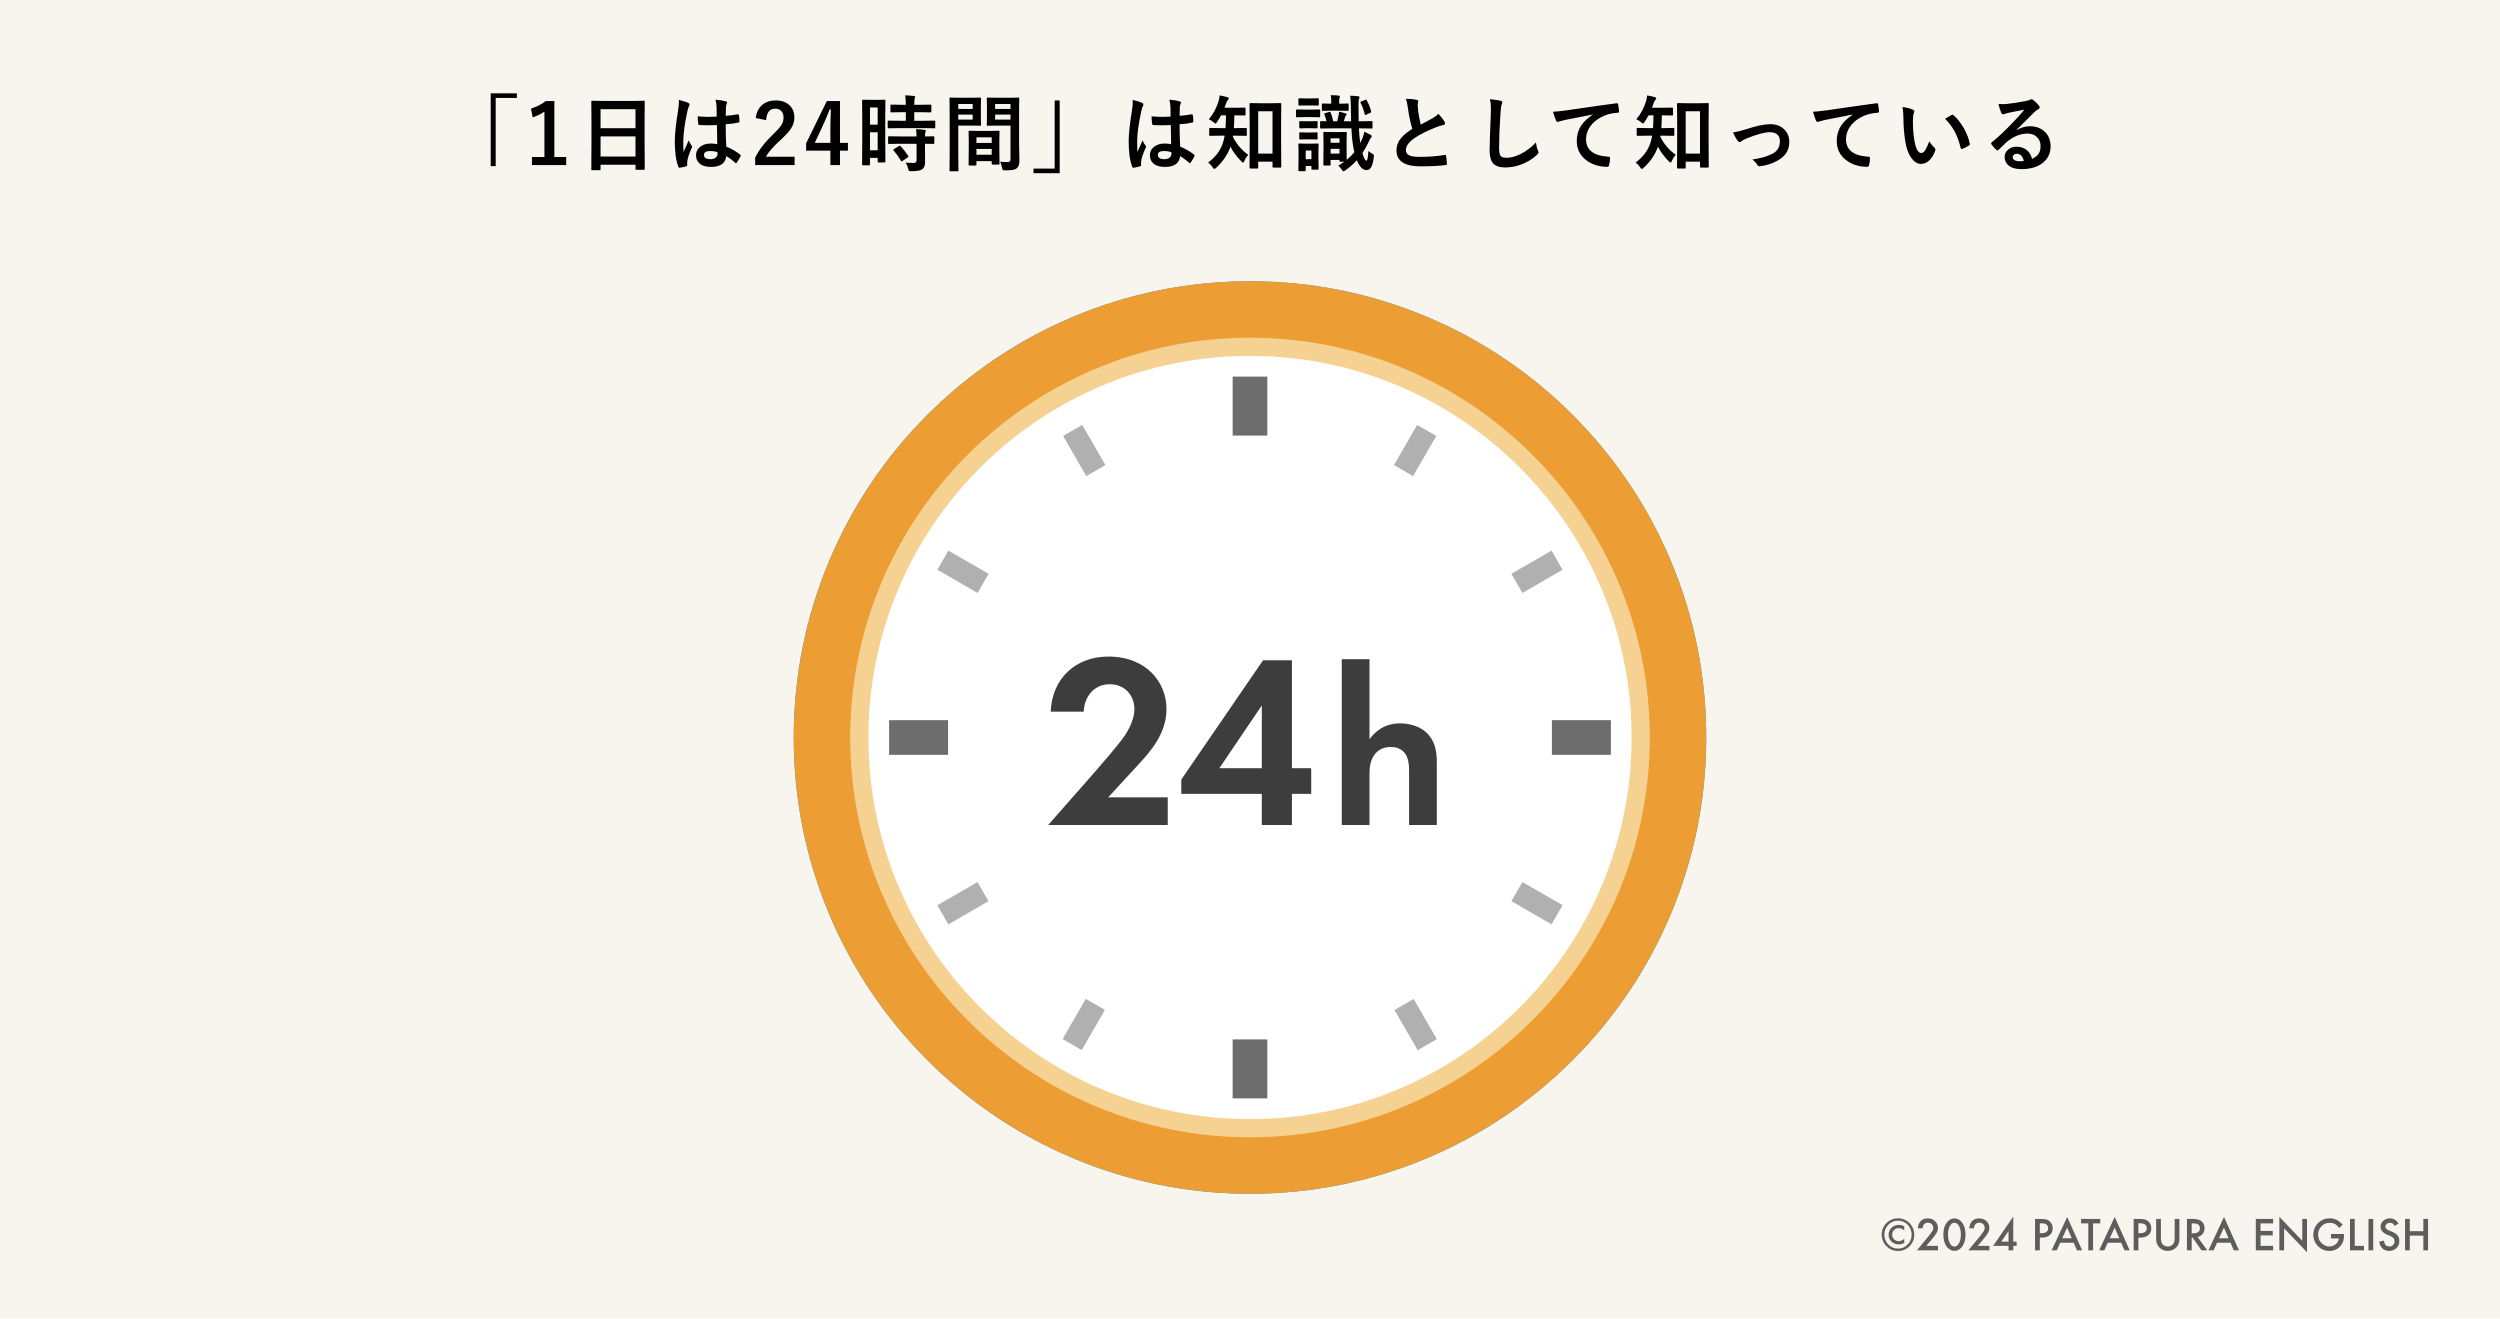 <svg width="800" height="422" viewBox="0 0 800 422" fill="none" xmlns="http://www.w3.org/2000/svg">
<rect width="800" height="422" fill="#F8F5EE"/>
<path d="M157.023 29.874H165.396V31.345H158.625V53.155H157.023V29.874ZM177.393 32.348V50.238H181.182V52.829H170.219V50.238H174.216V35.733C173.122 36.48 171.868 37.083 170.453 37.543L169.919 34.743C171.543 34.275 173.122 33.476 174.659 32.348H177.393ZM191.891 54.457H189.508C189.378 54.457 189.295 54.44 189.26 54.405C189.234 54.379 189.221 54.301 189.221 54.171L189.273 44.678V39.522L189.221 32.556C189.221 32.408 189.239 32.317 189.273 32.283C189.308 32.257 189.391 32.243 189.521 32.243L193.193 32.296H202.346L206.031 32.243C206.17 32.243 206.253 32.265 206.279 32.309C206.305 32.343 206.318 32.426 206.318 32.556L206.266 38.728V44.652L206.318 54.027C206.318 54.175 206.3 54.262 206.266 54.288C206.231 54.314 206.153 54.327 206.031 54.327H203.661C203.514 54.327 203.427 54.309 203.401 54.275C203.375 54.24 203.362 54.158 203.362 54.027V52.725H192.177V54.171C192.177 54.309 192.16 54.392 192.125 54.418C192.09 54.444 192.012 54.457 191.891 54.457ZM192.177 50.082H203.362V43.637H192.177V50.082ZM192.177 34.939V41.02H203.362V34.939H192.177ZM229.526 46.137C229.491 44.67 229.457 42.634 229.422 40.03C228.172 40.073 227.195 40.095 226.492 40.095C225.537 40.095 224.682 40.069 223.927 40.017C223.632 40.017 223.476 39.9 223.458 39.665C223.328 38.919 223.263 38.107 223.263 37.23C224.444 37.343 225.628 37.4 226.818 37.4C227.651 37.4 228.493 37.369 229.344 37.309L229.318 34.509C229.292 33.589 229.174 32.721 228.966 31.905C230.416 32.026 231.492 32.191 232.195 32.4C232.517 32.495 232.677 32.647 232.677 32.855C232.677 32.916 232.625 33.068 232.521 33.311C232.408 33.572 232.334 33.884 232.299 34.249C232.265 34.848 232.247 35.789 232.247 37.074C233.437 36.97 234.7 36.809 236.036 36.592C236.106 36.575 236.162 36.566 236.206 36.566C236.336 36.566 236.423 36.679 236.466 36.905C236.57 37.391 236.622 38.025 236.622 38.806C236.622 39.04 236.523 39.175 236.323 39.21C235.385 39.444 234.018 39.631 232.221 39.77C232.221 42.391 232.286 44.774 232.417 46.918C234.031 47.569 235.507 48.42 236.844 49.47C236.983 49.566 237.052 49.657 237.052 49.743C237.052 49.796 237.026 49.882 236.974 50.004C236.566 50.811 236.158 51.497 235.75 52.061C235.663 52.165 235.581 52.217 235.503 52.217C235.433 52.217 235.355 52.174 235.268 52.087C234.435 51.306 233.476 50.594 232.391 49.952C232.165 52.261 230.537 53.415 227.508 53.415C225.885 53.415 224.652 53.038 223.81 52.283C223.089 51.632 222.729 50.768 222.729 49.691C222.729 48.52 223.228 47.573 224.227 46.853C225.086 46.236 226.145 45.928 227.404 45.928C228.133 45.928 228.84 45.998 229.526 46.137ZM229.591 48.676C228.853 48.441 228.081 48.324 227.273 48.324C225.937 48.324 225.268 48.75 225.268 49.6C225.268 50.494 225.989 50.941 227.43 50.941C228.124 50.941 228.68 50.75 229.096 50.368C229.444 50.047 229.617 49.661 229.617 49.21C229.617 48.993 229.609 48.815 229.591 48.676ZM217.208 31.957C218.701 32.33 219.713 32.647 220.242 32.908C220.511 33.055 220.646 33.233 220.646 33.441C220.646 33.589 220.585 33.784 220.464 34.027C220.316 34.279 220.155 34.77 219.982 35.499C219.096 39.57 218.654 42.808 218.654 45.212C218.654 46.74 218.68 47.877 218.732 48.624C218.862 48.329 219.153 47.682 219.604 46.684C219.925 45.98 220.186 45.39 220.385 44.913C220.698 45.633 221.01 46.193 221.323 46.592C221.427 46.723 221.479 46.849 221.479 46.97C221.479 47.092 221.427 47.235 221.323 47.4C220.542 49.145 220.086 50.494 219.956 51.449C219.912 51.753 219.891 52.026 219.891 52.27C219.891 52.426 219.904 52.625 219.93 52.868C219.93 52.895 219.93 52.912 219.93 52.921C219.93 53.042 219.821 53.138 219.604 53.207C219.127 53.381 218.463 53.533 217.612 53.663C217.525 53.689 217.456 53.702 217.404 53.702C217.273 53.702 217.165 53.585 217.078 53.35C216.314 51.406 215.932 48.693 215.932 45.212C215.932 42.955 216.297 39.583 217.026 35.095C217.174 34.062 217.247 33.264 217.247 32.699C217.247 32.43 217.234 32.183 217.208 31.957ZM241.836 37.764C242.079 35.846 242.839 34.392 244.115 33.402C245.191 32.56 246.523 32.139 248.112 32.139C250.1 32.139 251.636 32.678 252.721 33.754C253.702 34.717 254.193 36.007 254.193 37.621C254.193 38.836 253.854 39.978 253.177 41.046C252.569 42 251.536 43.155 250.078 44.509C247.509 46.809 245.855 48.693 245.117 50.16H254.271V52.829H241.654V50.46C242.808 48.046 244.748 45.529 247.474 42.908C248.863 41.571 249.77 40.52 250.195 39.757C250.551 39.123 250.729 38.402 250.729 37.595C250.729 36.649 250.456 35.924 249.909 35.421C249.44 34.986 248.824 34.77 248.06 34.77C246.298 34.77 245.334 35.998 245.169 38.454L241.836 37.764ZM268.794 32.348V45.707H271.333V48.22H268.794V52.829H265.721V48.22H257.961V45.863L264.576 32.348H268.794ZM265.721 45.707V41.228C265.721 39.804 265.773 37.725 265.878 34.991H265.513C264.905 36.588 264.15 38.363 263.247 40.316L260.734 45.707H265.721ZM283.331 51.684C283.331 51.822 283.313 51.909 283.279 51.944C283.253 51.97 283.174 51.983 283.044 51.983H281.117C280.944 51.983 280.857 51.883 280.857 51.684V50.512H278.396V52.621C278.396 52.812 278.309 52.908 278.135 52.908H276.156C276.017 52.908 275.935 52.89 275.909 52.855C275.883 52.821 275.87 52.743 275.87 52.621L275.922 44.405V38.598L275.87 32.191C275.87 32.053 275.887 31.97 275.922 31.944C275.957 31.918 276.039 31.905 276.169 31.905L278.448 31.957H280.753L283.044 31.905C283.183 31.905 283.266 31.922 283.292 31.957C283.318 31.992 283.331 32.07 283.331 32.191L283.279 37.582V43.689L283.331 51.684ZM278.396 48.09H280.857V42.322H278.396V48.09ZM280.857 34.379H278.396V39.9H280.857V34.379ZM287.953 40.993L284.372 41.046C284.216 41.046 284.125 41.024 284.099 40.98C284.073 40.946 284.06 40.863 284.06 40.733V38.884C284.06 38.745 284.077 38.663 284.112 38.637C284.147 38.611 284.234 38.598 284.372 38.598L287.953 38.65H289.867V35.902H288.617L285.258 35.954C285.102 35.954 285.006 35.937 284.971 35.902C284.945 35.868 284.932 35.785 284.932 35.655V33.793C284.932 33.645 284.954 33.554 284.997 33.52C285.032 33.493 285.119 33.48 285.258 33.48L288.617 33.533H289.867C289.841 32.213 289.78 31.206 289.685 30.512C290.579 30.538 291.495 30.603 292.432 30.707C292.719 30.733 292.862 30.82 292.862 30.967C292.862 31.054 292.806 31.241 292.693 31.527C292.606 31.727 292.563 32.395 292.563 33.533H294.346L297.732 33.48C297.879 33.48 297.966 33.498 297.992 33.533C298.018 33.567 298.031 33.654 298.031 33.793V35.655C298.031 35.803 298.014 35.889 297.979 35.915C297.944 35.941 297.862 35.954 297.732 35.954L294.346 35.902H292.563V38.65H295.388L298.969 38.598C299.116 38.598 299.207 38.615 299.242 38.65C299.268 38.684 299.281 38.763 299.281 38.884V40.733C299.281 40.881 299.264 40.972 299.229 41.007C299.194 41.033 299.108 41.046 298.969 41.046L295.388 40.993H287.953ZM288.057 46.007L284.503 46.059C284.346 46.059 284.255 46.041 284.229 46.007C284.203 45.972 284.19 45.894 284.19 45.772V43.897C284.19 43.758 284.207 43.676 284.242 43.65C284.277 43.624 284.364 43.611 284.503 43.611L288.057 43.663H293.305C293.287 42.916 293.227 42.135 293.122 41.319C294.234 41.38 295.128 41.458 295.805 41.553C296.109 41.614 296.26 41.714 296.26 41.853C296.26 41.974 296.217 42.126 296.13 42.309C296.043 42.482 296 42.934 296 43.663L298.669 43.611C298.817 43.611 298.908 43.628 298.943 43.663C298.969 43.697 298.982 43.776 298.982 43.897V45.772C298.982 45.902 298.964 45.985 298.93 46.02C298.904 46.046 298.817 46.059 298.669 46.059C298.643 46.059 298.526 46.054 298.318 46.046C297.623 46.028 296.851 46.015 296 46.007V48.65L296.026 51.931C296.026 52.999 295.714 53.754 295.089 54.197C294.516 54.587 293.361 54.783 291.625 54.783C291.2 54.783 290.944 54.743 290.857 54.665C290.779 54.587 290.696 54.357 290.609 53.975C290.436 53.237 290.171 52.591 289.815 52.035C290.64 52.105 291.508 52.139 292.419 52.139C293.01 52.139 293.305 51.861 293.305 51.306V46.007H288.057ZM288.161 46.775C289.03 47.669 289.845 48.693 290.609 49.848C290.679 49.943 290.714 50.017 290.714 50.069C290.714 50.147 290.635 50.243 290.479 50.355L288.852 51.475C288.695 51.579 288.591 51.632 288.539 51.632C288.47 51.632 288.396 51.571 288.318 51.449C287.649 50.312 286.868 49.218 285.974 48.168C285.887 48.072 285.844 47.999 285.844 47.947C285.844 47.877 285.931 47.79 286.104 47.686L287.602 46.749C287.732 46.671 287.832 46.632 287.901 46.632C287.971 46.632 288.057 46.679 288.161 46.775ZM320.029 51.736C320.714 51.822 321.461 51.866 322.268 51.866C322.728 51.866 323.032 51.783 323.18 51.618C323.301 51.471 323.362 51.206 323.362 50.824V40.186H318.987L316.07 40.238C315.923 40.238 315.836 40.217 315.81 40.173C315.784 40.139 315.771 40.052 315.771 39.913L315.823 37.582V33.897L315.771 31.553C315.771 31.397 315.788 31.302 315.823 31.267C315.858 31.241 315.94 31.228 316.07 31.228L318.987 31.28H322.906L325.875 31.228C326.014 31.228 326.096 31.25 326.122 31.293C326.148 31.328 326.161 31.415 326.161 31.553L326.109 35.069V46.02L326.214 51.332C326.214 52.504 325.957 53.324 325.445 53.793C325.133 54.071 324.699 54.262 324.143 54.366C323.596 54.461 322.759 54.509 321.63 54.509C321.205 54.509 320.957 54.47 320.888 54.392C320.819 54.322 320.745 54.084 320.667 53.676C320.502 52.903 320.289 52.257 320.029 51.736ZM318.44 38.272H323.362V36.671H318.44V38.272ZM323.362 33.285H318.44V34.861H323.362V33.285ZM310.966 31.28L313.661 31.228C313.783 31.228 313.857 31.25 313.883 31.293C313.909 31.328 313.922 31.415 313.922 31.553L313.87 34.079V37.387L313.922 39.913C313.922 40.069 313.905 40.164 313.87 40.199C313.844 40.225 313.774 40.238 313.661 40.238L310.966 40.186H306.643V48.819L306.695 54.509C306.695 54.648 306.678 54.73 306.643 54.757C306.609 54.783 306.53 54.796 306.409 54.796H304.13C304 54.796 303.918 54.778 303.883 54.743C303.857 54.717 303.844 54.639 303.844 54.509L303.896 48.819V37.283L303.844 31.553C303.844 31.397 303.861 31.302 303.896 31.267C303.931 31.241 304.013 31.228 304.143 31.228L307.281 31.28H310.966ZM311.253 38.272V36.671H306.643V38.272H311.253ZM311.253 33.285H306.643V34.861H311.253V33.285ZM312.138 52.96H310.25C310.102 52.96 310.016 52.942 309.99 52.908C309.964 52.873 309.951 52.786 309.951 52.647L310.003 47.816V45.473L309.951 42.139C309.951 41.992 309.968 41.905 310.003 41.879C310.037 41.853 310.12 41.84 310.25 41.84L313.102 41.892H316.695L319.56 41.84C319.699 41.84 319.781 41.857 319.807 41.892C319.833 41.927 319.846 42.009 319.846 42.139L319.794 45.017V47.66L319.846 52.374C319.846 52.513 319.829 52.599 319.794 52.634C319.768 52.66 319.69 52.673 319.56 52.673H317.633C317.494 52.673 317.411 52.656 317.385 52.621C317.359 52.586 317.346 52.504 317.346 52.374V51.553H312.464V52.647C312.464 52.795 312.446 52.882 312.411 52.908C312.377 52.942 312.286 52.96 312.138 52.96ZM312.464 49.522H317.346V47.66H312.464V49.522ZM312.464 43.949V45.746H317.346V43.949H312.464ZM339.096 55.421H330.724V53.949H337.495V32.139H339.096V55.421ZM374.766 46.137C374.731 44.67 374.696 42.634 374.661 40.03C373.411 40.073 372.435 40.095 371.732 40.095C370.777 40.095 369.922 40.069 369.167 40.017C368.872 40.017 368.715 39.9 368.698 39.665C368.568 38.919 368.503 38.107 368.503 37.23C369.683 37.343 370.868 37.4 372.057 37.4C372.891 37.4 373.733 37.369 374.583 37.309L374.557 34.509C374.531 33.589 374.414 32.721 374.206 31.905C375.655 32.026 376.732 32.191 377.435 32.4C377.756 32.495 377.917 32.647 377.917 32.855C377.917 32.916 377.865 33.068 377.76 33.311C377.648 33.572 377.574 33.884 377.539 34.249C377.504 34.848 377.487 35.789 377.487 37.074C378.676 36.97 379.939 36.809 381.276 36.592C381.345 36.575 381.402 36.566 381.445 36.566C381.576 36.566 381.662 36.679 381.706 36.905C381.81 37.391 381.862 38.025 381.862 38.806C381.862 39.04 381.762 39.175 381.563 39.21C380.625 39.444 379.258 39.631 377.461 39.77C377.461 42.391 377.526 44.774 377.656 46.918C379.271 47.569 380.747 48.42 382.083 49.47C382.222 49.566 382.292 49.657 382.292 49.743C382.292 49.796 382.266 49.882 382.214 50.004C381.806 50.811 381.398 51.497 380.99 52.061C380.903 52.165 380.82 52.217 380.742 52.217C380.673 52.217 380.595 52.174 380.508 52.087C379.674 51.306 378.715 50.594 377.63 49.952C377.405 52.261 375.777 53.415 372.747 53.415C371.124 53.415 369.892 53.038 369.049 52.283C368.329 51.632 367.969 50.768 367.969 49.691C367.969 48.52 368.468 47.573 369.466 46.853C370.326 46.236 371.385 45.928 372.643 45.928C373.372 45.928 374.08 45.998 374.766 46.137ZM374.831 48.676C374.093 48.441 373.32 48.324 372.513 48.324C371.176 48.324 370.508 48.75 370.508 49.6C370.508 50.494 371.228 50.941 372.669 50.941C373.364 50.941 373.919 50.75 374.336 50.368C374.683 50.047 374.857 49.661 374.857 49.21C374.857 48.993 374.848 48.815 374.831 48.676ZM362.448 31.957C363.941 32.33 364.952 32.647 365.482 32.908C365.751 33.055 365.885 33.233 365.885 33.441C365.885 33.589 365.825 33.784 365.703 34.027C365.556 34.279 365.395 34.77 365.221 35.499C364.336 39.57 363.893 42.808 363.893 45.212C363.893 46.74 363.919 47.877 363.971 48.624C364.102 48.329 364.392 47.682 364.844 46.684C365.165 45.98 365.425 45.39 365.625 44.913C365.938 45.633 366.25 46.193 366.563 46.592C366.667 46.723 366.719 46.849 366.719 46.97C366.719 47.092 366.667 47.235 366.563 47.4C365.781 49.145 365.326 50.494 365.195 51.449C365.152 51.753 365.13 52.026 365.13 52.27C365.13 52.426 365.143 52.625 365.169 52.868C365.169 52.895 365.169 52.912 365.169 52.921C365.169 53.042 365.061 53.138 364.844 53.207C364.366 53.381 363.702 53.533 362.852 53.663C362.765 53.689 362.695 53.702 362.643 53.702C362.513 53.702 362.405 53.585 362.318 53.35C361.554 51.406 361.172 48.693 361.172 45.212C361.172 42.955 361.536 39.583 362.266 35.095C362.413 34.062 362.487 33.264 362.487 32.699C362.487 32.43 362.474 32.183 362.448 31.957ZM402.323 53.923H400.135C399.997 53.923 399.914 53.906 399.888 53.871C399.862 53.836 399.849 53.754 399.849 53.624L399.901 45.603V39.392L399.849 33.246C399.849 33.072 399.949 32.986 400.148 32.986L403.052 33.038H406.776L409.68 32.986C409.836 32.986 409.931 33.003 409.966 33.038C409.992 33.064 410.005 33.133 410.005 33.246L409.953 38.585V45.46L410.005 53.337C410.005 53.467 409.988 53.546 409.953 53.572C409.918 53.606 409.832 53.624 409.693 53.624H407.492C407.353 53.624 407.271 53.606 407.245 53.572C407.219 53.537 407.206 53.459 407.206 53.337V51.736H402.622V53.624C402.622 53.771 402.605 53.858 402.57 53.884C402.536 53.91 402.453 53.923 402.323 53.923ZM402.622 35.603V49.145H407.206V35.603H402.622ZM395.474 43.415H394.563C394.563 43.502 394.545 43.619 394.51 43.767C395.691 46.128 397.336 48.055 399.445 49.548C398.933 50.095 398.517 50.746 398.195 51.501C398.039 51.857 397.905 52.035 397.792 52.035C397.688 52.035 397.501 51.901 397.232 51.632C395.73 50.121 394.567 48.554 393.742 46.931C392.883 49.431 391.346 51.697 389.133 53.728C388.89 53.945 388.712 54.053 388.599 54.053C388.451 54.053 388.265 53.884 388.039 53.546C387.631 52.903 387.149 52.4 386.594 52.035C388.13 50.872 389.319 49.613 390.161 48.259C390.847 47.148 391.355 45.872 391.685 44.431C391.737 44.214 391.802 43.875 391.88 43.415H390.461L387.258 43.467C387.102 43.467 387.01 43.446 386.984 43.402C386.958 43.368 386.945 43.285 386.945 43.155V41.202C386.945 41.08 386.963 41.007 386.997 40.98C387.032 40.954 387.119 40.941 387.258 40.941L390.461 40.993H392.167C392.236 40.143 392.288 38.78 392.323 36.905H390.747C390.296 37.721 389.871 38.424 389.471 39.014C389.263 39.353 389.094 39.522 388.964 39.522C388.851 39.522 388.647 39.388 388.352 39.118C388.013 38.797 387.505 38.48 386.828 38.168C388.243 36.519 389.293 34.544 389.979 32.243C390.118 31.809 390.218 31.241 390.279 30.538C391.103 30.659 391.928 30.846 392.753 31.098C393.056 31.176 393.208 31.302 393.208 31.475C393.208 31.588 393.13 31.736 392.974 31.918C392.705 32.23 392.514 32.56 392.401 32.908C392.227 33.454 392.041 33.98 391.841 34.483H394.992L398.247 34.431C398.404 34.431 398.495 34.448 398.521 34.483C398.556 34.518 398.573 34.596 398.573 34.717V36.671C398.573 36.809 398.551 36.892 398.508 36.918C398.473 36.944 398.386 36.957 398.247 36.957L394.992 36.905C394.957 38.736 394.905 40.099 394.836 40.993H395.474L398.703 40.941C398.894 40.941 398.99 41.028 398.99 41.202V43.155C398.99 43.303 398.972 43.394 398.938 43.428C398.903 43.454 398.825 43.467 398.703 43.467L395.474 43.415ZM426.378 41.072L422.745 41.124C422.597 41.124 422.506 41.106 422.471 41.072C422.445 41.037 422.432 40.959 422.432 40.837V39.066C422.432 38.919 422.45 38.828 422.484 38.793C422.519 38.767 422.606 38.754 422.745 38.754C422.753 38.754 422.931 38.758 423.279 38.767C423.652 38.784 424.056 38.797 424.49 38.806C424.264 37.912 424.03 37.174 423.786 36.592C423.752 36.514 423.734 36.454 423.734 36.41C423.734 36.332 423.852 36.258 424.086 36.189L425.362 35.824C425.457 35.798 425.527 35.785 425.57 35.785C425.648 35.785 425.731 35.868 425.818 36.033C426.139 36.762 426.404 37.686 426.612 38.806H427.901C428.083 38.172 428.235 37.534 428.357 36.892C428.426 36.467 428.47 36.08 428.487 35.733C429.355 35.924 430.054 36.111 430.583 36.293C430.8 36.389 430.909 36.488 430.909 36.592C430.909 36.731 430.857 36.84 430.753 36.918C430.622 37.014 430.531 37.144 430.479 37.309L430.01 38.806H432.354L432.276 34.327C432.25 32.695 432.185 31.458 432.081 30.616C433.07 30.642 433.908 30.707 434.594 30.811C434.898 30.837 435.049 30.924 435.049 31.072C435.049 31.158 435.028 31.263 434.984 31.384C434.924 31.532 434.889 31.614 434.88 31.631C434.767 31.901 434.711 32.504 434.711 33.441C434.711 33.711 434.715 33.98 434.724 34.249C434.724 36.358 434.741 37.877 434.776 38.806H435.258L438.917 38.754C439.056 38.754 439.138 38.776 439.164 38.819C439.19 38.854 439.203 38.936 439.203 39.066V40.837C439.203 40.976 439.186 41.059 439.151 41.085C439.116 41.111 439.038 41.124 438.917 41.124L435.258 41.072H434.854C434.941 42.938 435.084 44.5 435.284 45.759C435.544 45.273 435.774 44.778 435.974 44.275C436.269 43.537 436.473 42.825 436.586 42.139C437.827 42.73 438.504 43.068 438.617 43.155C438.852 43.337 438.969 43.489 438.969 43.611C438.969 43.75 438.86 43.928 438.643 44.145C438.496 44.318 438.266 44.752 437.953 45.447C437.311 46.818 436.651 47.999 435.974 48.988C436.451 50.611 436.872 51.423 437.237 51.423C437.567 51.423 437.78 50.382 437.875 48.298C438.24 48.637 438.691 48.954 439.229 49.249C439.516 49.414 439.659 49.592 439.659 49.783C439.659 49.835 439.65 49.952 439.633 50.134C439.451 51.783 439.142 52.938 438.708 53.598C438.352 54.153 437.871 54.431 437.263 54.431C436.082 54.431 435.058 53.381 434.19 51.28C433.157 52.426 431.92 53.511 430.479 54.535C430.201 54.735 430.015 54.835 429.919 54.835C429.815 54.835 429.637 54.657 429.385 54.301C429.099 53.841 428.726 53.42 428.266 53.038C429.186 52.456 429.819 52.031 430.167 51.762H428.943C428.795 51.762 428.708 51.744 428.682 51.71C428.656 51.675 428.643 51.597 428.643 51.475V51.176H425.792V52.673C425.792 52.803 425.774 52.882 425.74 52.908C425.714 52.942 425.631 52.96 425.492 52.96H423.76C423.622 52.96 423.539 52.942 423.513 52.908C423.487 52.873 423.474 52.795 423.474 52.673L423.526 47.895V45.785L423.474 42.517C423.474 42.369 423.491 42.283 423.526 42.257C423.561 42.23 423.643 42.217 423.773 42.217L426.052 42.27H428.383L430.661 42.217C430.809 42.217 430.896 42.235 430.922 42.27C430.948 42.304 430.961 42.387 430.961 42.517L430.909 45.121V47.53L430.935 51.15C431.838 50.429 432.658 49.618 433.396 48.715C433.335 48.541 433.27 48.259 433.201 47.868C432.845 46.263 432.597 43.997 432.458 41.072H426.378ZM425.792 49.145H428.643V47.634H425.792V49.145ZM425.792 44.275V45.681H428.643V44.275H425.792ZM421.951 54.001C421.951 54.14 421.933 54.227 421.898 54.262C421.864 54.288 421.786 54.301 421.664 54.301H419.958C419.811 54.301 419.724 54.283 419.698 54.249C419.672 54.214 419.659 54.132 419.659 54.001V53.129H417.823V54.509C417.823 54.691 417.723 54.783 417.523 54.783H415.792C415.644 54.783 415.553 54.765 415.518 54.73C415.492 54.696 415.479 54.622 415.479 54.509L415.531 50.616V48.728L415.479 46.215C415.479 46.076 415.501 45.993 415.544 45.967C415.579 45.941 415.666 45.928 415.805 45.928L418.227 45.98H419.203L421.651 45.928C421.799 45.928 421.885 45.946 421.911 45.98C421.937 46.015 421.951 46.093 421.951 46.215L421.898 48.272V50.303L421.951 54.001ZM419.659 48.168H417.823V50.941H419.659V48.168ZM423.253 35.473C423.131 35.473 423.057 35.451 423.031 35.408C423.005 35.373 422.992 35.29 422.992 35.16V33.415C422.992 33.224 423.079 33.129 423.253 33.129L425.818 33.181H426V32.439C426 31.736 425.948 31.076 425.844 30.46C426.799 30.46 427.641 30.503 428.37 30.59C428.656 30.625 428.799 30.707 428.799 30.837C428.799 30.881 428.739 31.05 428.617 31.345C428.565 31.484 428.539 31.849 428.539 32.439V33.181H428.747L431.286 33.129C431.425 33.129 431.508 33.146 431.534 33.181C431.56 33.216 431.573 33.294 431.573 33.415V35.16C431.573 35.308 431.556 35.399 431.521 35.434C431.486 35.46 431.408 35.473 431.286 35.473L428.747 35.421H425.818L423.253 35.473ZM417.628 35.069H419.555L422.185 35.017C422.367 35.017 422.458 35.117 422.458 35.316V37.204C422.458 37.361 422.441 37.456 422.406 37.491C422.38 37.517 422.306 37.53 422.185 37.53L419.555 37.465H417.628L414.984 37.53C414.863 37.53 414.789 37.508 414.763 37.465C414.737 37.43 414.724 37.343 414.724 37.204V35.316C414.724 35.117 414.811 35.017 414.984 35.017L417.628 35.069ZM418.031 31.501H419.477L421.716 31.449C421.855 31.449 421.937 31.467 421.964 31.501C421.99 31.536 422.003 31.614 422.003 31.736V33.493C422.003 33.641 421.985 33.728 421.951 33.754C421.916 33.78 421.838 33.793 421.716 33.793L419.477 33.741H418.031L415.766 33.793C415.583 33.793 415.492 33.693 415.492 33.493V31.736C415.492 31.545 415.583 31.449 415.766 31.449L418.031 31.501ZM418.135 38.806H419.229L421.312 38.754C421.469 38.754 421.56 38.771 421.586 38.806C421.612 38.841 421.625 38.919 421.625 39.04V40.772C421.625 40.92 421.608 41.007 421.573 41.033C421.538 41.059 421.451 41.072 421.312 41.072L419.229 41.02H418.135L416.026 41.072C415.896 41.072 415.818 41.054 415.792 41.02C415.774 40.993 415.766 40.911 415.766 40.772V39.04C415.766 38.901 415.779 38.819 415.805 38.793C415.831 38.767 415.905 38.754 416.026 38.754L418.135 38.806ZM418.135 42.4H419.229L421.312 42.348C421.469 42.348 421.56 42.365 421.586 42.4C421.612 42.434 421.625 42.517 421.625 42.647V44.353C421.625 44.492 421.608 44.574 421.573 44.6C421.538 44.626 421.451 44.639 421.312 44.639L419.229 44.587H418.135L416.026 44.639C415.896 44.639 415.818 44.622 415.792 44.587C415.774 44.561 415.766 44.483 415.766 44.353V42.647C415.766 42.5 415.779 42.413 415.805 42.387C415.831 42.361 415.905 42.348 416.026 42.348L418.135 42.4ZM435.388 32.934C435.336 32.847 435.31 32.777 435.31 32.725C435.31 32.63 435.41 32.543 435.609 32.465L436.807 31.983C436.964 31.914 437.063 31.879 437.107 31.879C437.159 31.879 437.228 31.94 437.315 32.061C437.914 33.051 438.391 34.223 438.747 35.577C438.773 35.655 438.786 35.72 438.786 35.772C438.786 35.928 438.695 36.041 438.513 36.111L437.198 36.697C437.068 36.757 436.972 36.788 436.911 36.788C436.816 36.788 436.747 36.697 436.703 36.514C436.382 35.117 435.944 33.923 435.388 32.934ZM449.859 31.631C451.318 31.631 452.485 31.74 453.362 31.957C453.683 32.035 453.844 32.174 453.844 32.374L453.648 33.493C453.648 33.667 453.692 34.266 453.779 35.29C453.987 36.888 454.273 38.415 454.638 39.874C455.168 39.587 455.819 39.24 456.591 38.832C457.477 38.355 458.089 38.025 458.427 37.842C459.286 37.339 459.898 36.861 460.263 36.41C461.088 37.261 461.739 38.094 462.216 38.91C462.338 39.101 462.398 39.288 462.398 39.47C462.398 39.774 462.22 39.952 461.865 40.004C461.196 40.117 460.341 40.386 459.299 40.811C456.678 41.879 454.59 42.916 453.036 43.923C450.936 45.303 449.885 46.649 449.885 47.96C449.885 48.802 450.254 49.396 450.992 49.743C451.661 50.047 452.707 50.199 454.13 50.199C457.299 50.199 460.011 49.991 462.268 49.574C462.338 49.566 462.394 49.561 462.437 49.561C462.602 49.561 462.707 49.674 462.75 49.9C462.854 50.473 462.941 51.302 463.01 52.387C463.036 52.656 462.876 52.803 462.529 52.829C460.506 53.099 457.859 53.233 454.586 53.233C449.447 53.233 446.878 51.527 446.878 48.116C446.878 46.632 447.394 45.286 448.427 44.079C449.191 43.177 450.363 42.226 451.943 41.228C451.326 39.249 450.866 37.083 450.562 34.73C450.372 33.307 450.137 32.274 449.859 31.631ZM476.779 31.736C478.471 31.927 479.582 32.087 480.112 32.217C480.537 32.322 480.75 32.491 480.75 32.725C480.75 32.864 480.659 33.159 480.477 33.611C480.346 33.975 480.225 35.056 480.112 36.853C479.843 40.967 479.708 44.409 479.708 47.178C479.708 48.628 479.873 49.548 480.203 49.939C480.524 50.303 481.175 50.486 482.156 50.486C483.571 50.486 485.129 50.047 486.831 49.171C488.515 48.294 490.073 47.096 491.505 45.577C491.601 46.532 491.805 47.378 492.117 48.116C492.256 48.428 492.326 48.641 492.326 48.754C492.326 48.997 492.148 49.275 491.792 49.587C490.29 50.967 488.562 52.005 486.609 52.699C484.977 53.289 483.337 53.585 481.687 53.585C479.821 53.585 478.506 53.129 477.742 52.217C477.03 51.367 476.674 50.008 476.674 48.142C476.674 46.484 476.8 42.643 477.052 36.618C477.078 35.716 477.091 35.099 477.091 34.77C477.091 33.572 476.987 32.56 476.779 31.736ZM496.966 35.759C497.912 35.724 499.327 35.577 501.211 35.316C508.39 34.266 513.728 33.511 517.227 33.051C517.287 33.042 517.339 33.038 517.383 33.038C517.626 33.038 517.76 33.138 517.786 33.337C517.96 34.11 518.06 34.895 518.086 35.694C518.086 35.954 517.917 36.085 517.578 36.085C516.372 36.163 515.286 36.358 514.323 36.671C511.988 37.469 510.217 38.667 509.01 40.264C508.021 41.566 507.526 42.99 507.526 44.535C507.526 47.973 509.891 49.839 514.622 50.134C515.013 50.134 515.208 50.269 515.208 50.538C515.208 51.371 515.109 52.135 514.909 52.829C514.839 53.203 514.674 53.389 514.414 53.389C511.619 53.389 509.266 52.617 507.357 51.072C505.499 49.553 504.57 47.578 504.57 45.147C504.57 43.211 505.078 41.501 506.094 40.017C506.918 38.828 508.116 37.721 509.687 36.697V36.645C506.545 37.235 503.559 37.821 500.729 38.402C499.809 38.619 499.249 38.763 499.049 38.832C498.72 38.971 498.524 39.04 498.464 39.04C498.238 39.04 498.069 38.906 497.956 38.637C497.678 38.064 497.348 37.105 496.966 35.759ZM539.12 53.923H536.932C536.793 53.923 536.711 53.906 536.685 53.871C536.659 53.836 536.646 53.754 536.646 53.624L536.698 45.603V39.392L536.646 33.246C536.646 33.072 536.746 32.986 536.945 32.986L539.849 33.038H543.573L546.477 32.986C546.633 32.986 546.728 33.003 546.763 33.038C546.789 33.064 546.802 33.133 546.802 33.246L546.75 38.585V45.46L546.802 53.337C546.802 53.467 546.785 53.546 546.75 53.572C546.715 53.606 546.628 53.624 546.49 53.624H544.289C544.15 53.624 544.068 53.606 544.042 53.572C544.016 53.537 544.003 53.459 544.003 53.337V51.736H539.419V53.624C539.419 53.771 539.402 53.858 539.367 53.884C539.332 53.91 539.25 53.923 539.12 53.923ZM539.419 35.603V49.145H544.003V35.603H539.419ZM532.271 43.415H531.359C531.359 43.502 531.342 43.619 531.307 43.767C532.488 46.128 534.133 48.055 536.242 49.548C535.73 50.095 535.313 50.746 534.992 51.501C534.836 51.857 534.701 52.035 534.589 52.035C534.484 52.035 534.298 51.901 534.029 51.632C532.527 50.121 531.364 48.554 530.539 46.931C529.68 49.431 528.143 51.697 525.93 53.728C525.687 53.945 525.509 54.053 525.396 54.053C525.248 54.053 525.062 53.884 524.836 53.546C524.428 52.903 523.946 52.4 523.391 52.035C524.927 50.872 526.116 49.613 526.958 48.259C527.644 47.148 528.152 45.872 528.482 44.431C528.534 44.214 528.599 43.875 528.677 43.415H527.258L524.055 43.467C523.898 43.467 523.807 43.446 523.781 43.402C523.755 43.368 523.742 43.285 523.742 43.155V41.202C523.742 41.08 523.76 41.007 523.794 40.98C523.829 40.954 523.916 40.941 524.055 40.941L527.258 40.993H528.964C529.033 40.143 529.085 38.78 529.12 36.905H527.544C527.093 37.721 526.668 38.424 526.268 39.014C526.06 39.353 525.891 39.522 525.76 39.522C525.648 39.522 525.444 39.388 525.148 39.118C524.81 38.797 524.302 38.48 523.625 38.168C525.04 36.519 526.09 34.544 526.776 32.243C526.915 31.809 527.015 31.241 527.076 30.538C527.9 30.659 528.725 30.846 529.549 31.098C529.853 31.176 530.005 31.302 530.005 31.475C530.005 31.588 529.927 31.736 529.771 31.918C529.502 32.23 529.311 32.56 529.198 32.908C529.024 33.454 528.838 33.98 528.638 34.483H531.789L535.044 34.431C535.201 34.431 535.292 34.448 535.318 34.483C535.352 34.518 535.37 34.596 535.37 34.717V36.671C535.37 36.809 535.348 36.892 535.305 36.918C535.27 36.944 535.183 36.957 535.044 36.957L531.789 36.905C531.754 38.736 531.702 40.099 531.633 40.993H532.271L535.5 40.941C535.691 40.941 535.786 41.028 535.786 41.202V43.155C535.786 43.303 535.769 43.394 535.734 43.428C535.7 43.454 535.622 43.467 535.5 43.467L532.271 43.415ZM554.555 42.4C555.735 42.217 557.12 41.875 558.708 41.371C561.972 40.286 564.568 39.743 566.495 39.743C568.431 39.743 569.967 40.347 571.104 41.553C572.085 42.595 572.576 43.893 572.576 45.447C572.576 48.068 571.304 50.06 568.76 51.423C567.024 52.387 565.188 52.973 563.253 53.181C563.148 53.198 563.057 53.207 562.979 53.207C562.719 53.207 562.515 53.072 562.367 52.803C562.029 52.196 561.486 51.61 560.74 51.046C562.241 50.811 563.448 50.564 564.359 50.303C565.271 50.043 566.208 49.678 567.172 49.21C568.769 48.368 569.568 47.044 569.568 45.238C569.568 43.285 568.465 42.309 566.26 42.309C564.663 42.309 562.146 42.999 558.708 44.379C558.109 44.648 557.615 44.926 557.224 45.212C557.016 45.386 556.838 45.473 556.69 45.473C556.49 45.473 556.26 45.312 556 44.991C555.679 44.592 555.197 43.728 554.555 42.4ZM580.159 35.759C581.105 35.724 582.52 35.577 584.404 35.316C591.582 34.266 596.921 33.511 600.419 33.051C600.48 33.042 600.532 33.038 600.575 33.038C600.819 33.038 600.953 33.138 600.979 33.337C601.153 34.11 601.253 34.895 601.279 35.694C601.279 35.954 601.109 36.085 600.771 36.085C599.564 36.163 598.479 36.358 597.516 36.671C595.181 37.469 593.41 38.667 592.203 40.264C591.214 41.566 590.719 42.99 590.719 44.535C590.719 47.973 593.084 49.839 597.815 50.134C598.206 50.134 598.401 50.269 598.401 50.538C598.401 51.371 598.301 52.135 598.102 52.829C598.032 53.203 597.867 53.389 597.607 53.389C594.812 53.389 592.459 52.617 590.549 51.072C588.692 49.553 587.763 47.578 587.763 45.147C587.763 43.211 588.271 41.501 589.286 40.017C590.111 38.828 591.309 37.721 592.88 36.697V36.645C589.738 37.235 586.752 37.821 583.922 38.402C583.002 38.619 582.442 38.763 582.242 38.832C581.912 38.971 581.717 39.04 581.656 39.04C581.431 39.04 581.261 38.906 581.148 38.637C580.871 38.064 580.541 37.105 580.159 35.759ZM608.771 34.249C610.22 34.422 611.349 34.713 612.156 35.121C612.443 35.251 612.586 35.412 612.586 35.603C612.586 35.759 612.512 36.007 612.365 36.345C612.208 36.831 612.13 37.704 612.13 38.962C612.13 41.176 612.291 43.203 612.612 45.043C613.072 47.656 613.801 48.962 614.799 48.962C615.251 48.962 615.681 48.65 616.089 48.025C616.453 47.469 616.874 46.545 617.352 45.251C617.803 45.963 618.372 46.649 619.057 47.309C619.24 47.474 619.331 47.664 619.331 47.882C619.331 48.003 619.305 48.142 619.253 48.298C618.714 49.73 618.011 50.807 617.143 51.527C616.405 52.144 615.598 52.452 614.721 52.452C613.541 52.452 612.477 51.775 611.531 50.421C610.654 49.153 610.056 47.513 609.734 45.499C609.309 42.964 609.096 40.377 609.096 37.738C609.096 36.393 608.988 35.23 608.771 34.249ZM622.43 38.025C623.306 37.469 624.005 37.061 624.526 36.801C624.674 36.731 624.773 36.697 624.825 36.697C624.912 36.697 625.008 36.749 625.112 36.853C626.423 37.99 627.573 39.466 628.562 41.28C629.439 42.868 630.029 44.435 630.333 45.98C630.351 46.041 630.359 46.093 630.359 46.137C630.359 46.293 630.255 46.436 630.047 46.566C629.266 47.07 628.571 47.426 627.964 47.634C627.877 47.66 627.799 47.673 627.729 47.673C627.556 47.673 627.447 47.56 627.404 47.335C626.909 45.243 626.253 43.454 625.437 41.97C624.674 40.59 623.671 39.275 622.43 38.025ZM647.812 35.095C646.146 35.399 644.427 35.737 642.656 36.111C642.196 36.215 641.823 36.323 641.536 36.436C641.319 36.523 641.141 36.566 641.003 36.566C640.742 36.566 640.547 36.414 640.417 36.111C640.139 35.564 639.831 34.605 639.492 33.233C639.944 33.294 640.425 33.324 640.937 33.324C641.285 33.324 641.628 33.311 641.966 33.285C643.798 33.103 645.816 32.799 648.021 32.374C648.759 32.226 649.245 32.092 649.479 31.97C649.722 31.831 649.891 31.762 649.987 31.762C650.195 31.762 650.399 31.831 650.599 31.97C651.311 32.517 651.905 33.086 652.383 33.676C652.582 33.901 652.682 34.118 652.682 34.327C652.682 34.613 652.53 34.826 652.227 34.965C651.923 35.112 651.532 35.395 651.055 35.811C650.508 36.349 649.497 37.361 648.021 38.845C646.918 39.947 646.011 40.842 645.299 41.527L645.325 41.605C646.732 40.807 648.147 40.408 649.57 40.408C651.662 40.408 653.329 41.072 654.57 42.4C655.647 43.563 656.185 45.034 656.185 46.814C656.185 49.201 655.234 51.059 653.333 52.387C651.684 53.541 649.531 54.118 646.875 54.118C645.069 54.118 643.689 53.728 642.734 52.947C641.901 52.27 641.484 51.354 641.484 50.199C641.484 49.236 641.897 48.433 642.721 47.79C643.442 47.226 644.284 46.944 645.247 46.944C646.602 46.944 647.721 47.317 648.607 48.064C649.405 48.732 649.957 49.657 650.26 50.837C651.267 50.377 651.983 49.804 652.409 49.118C652.791 48.493 652.982 47.712 652.982 46.775C652.982 45.481 652.543 44.461 651.667 43.715C650.911 43.072 649.952 42.751 648.789 42.751C646.454 42.751 644.18 43.693 641.966 45.577C641.628 45.889 640.855 46.645 639.648 47.842C639.449 48.042 639.297 48.142 639.193 48.142C639.089 48.142 638.954 48.064 638.789 47.908C638.303 47.482 637.782 46.901 637.227 46.163C637.166 46.093 637.135 46.02 637.135 45.941C637.135 45.829 637.209 45.698 637.357 45.551C639.345 43.945 641.45 41.983 643.672 39.665C645.486 37.79 646.866 36.267 647.812 35.095ZM647.617 51.501C647.261 49.974 646.506 49.21 645.352 49.21C644.952 49.21 644.631 49.322 644.388 49.548C644.18 49.73 644.075 49.956 644.075 50.225C644.075 51.145 644.848 51.605 646.393 51.605C646.853 51.605 647.261 51.571 647.617 51.501Z" fill="black"/>
<path d="M609.364 392.423V393.738L609.201 393.607C608.671 393.195 608.133 392.989 607.586 392.989C607 392.989 606.505 393.193 606.102 393.601C605.698 394.013 605.496 394.515 605.496 395.105C605.496 395.695 605.698 396.188 606.102 396.583C606.514 396.982 607.011 397.182 607.593 397.182C608.122 397.182 608.658 396.969 609.201 396.544L609.364 396.413V397.742C608.791 398.054 608.196 398.21 607.58 398.21C606.681 398.21 605.917 397.909 605.288 397.305C604.659 396.702 604.344 395.969 604.344 395.105C604.344 394.232 604.665 393.49 605.308 392.878C605.95 392.266 606.729 391.96 607.645 391.96C608.218 391.96 608.773 392.106 609.311 392.396L609.364 392.423ZM612.573 395.072C612.573 396.526 612.065 397.763 611.05 398.783C610.034 399.803 608.806 400.313 607.365 400.313C605.924 400.313 604.691 399.801 603.667 398.777C602.651 397.757 602.143 396.518 602.143 395.059C602.143 394.252 602.308 393.516 602.638 392.852C602.972 392.145 603.437 391.546 604.031 391.055C605.004 390.252 606.095 389.851 607.306 389.851C608.109 389.851 608.836 390.003 609.487 390.307C610.412 390.71 611.156 391.35 611.72 392.227C612.289 393.108 612.573 394.057 612.573 395.072ZM607.326 390.613C606.137 390.613 605.117 391.051 604.266 391.928C603.411 392.809 602.983 393.855 602.983 395.066C602.983 396.303 603.411 397.362 604.266 398.243C605.117 399.12 606.15 399.558 607.365 399.558C608.567 399.558 609.596 399.122 610.451 398.249C611.301 397.373 611.727 396.314 611.727 395.072C611.727 394.408 611.56 393.722 611.225 393.015C610.896 392.351 610.457 391.824 609.91 391.433C609.142 390.886 608.281 390.613 607.326 390.613ZM616.414 398.686H620.158V400.111H613.406L616.896 395.886C617.239 395.465 617.525 395.1 617.755 394.792C617.99 394.484 618.168 394.226 618.289 394.018C618.537 393.61 618.66 393.243 618.66 392.917C618.66 392.449 618.495 392.056 618.166 391.739C617.836 391.422 617.428 391.264 616.942 391.264C615.926 391.264 615.344 391.865 615.197 393.067H613.686C613.929 390.949 614.999 389.89 616.896 389.89C617.812 389.89 618.58 390.181 619.201 390.762C619.826 391.344 620.138 392.064 620.138 392.924C620.138 393.471 619.993 394.007 619.702 394.532C619.554 394.805 619.337 395.131 619.051 395.508C618.769 395.882 618.411 396.324 617.977 396.837L616.414 398.686ZM621.87 395.02C621.87 393.419 622.243 392.14 622.99 391.186C623.658 390.322 624.468 389.89 625.418 389.89C626.369 389.89 627.178 390.322 627.847 391.186C628.593 392.14 628.966 393.44 628.966 395.085C628.966 396.726 628.593 398.024 627.847 398.979C627.178 399.842 626.371 400.274 625.425 400.274C624.479 400.274 623.667 399.842 622.99 398.979C622.243 398.024 621.87 396.704 621.87 395.02ZM623.361 395.027C623.361 396.142 623.554 397.069 623.94 397.807C624.327 398.531 624.819 398.894 625.418 398.894C626.013 398.894 626.505 398.531 626.896 397.807C627.287 397.086 627.482 396.177 627.482 395.079C627.482 393.981 627.287 393.069 626.896 392.344C626.505 391.624 626.013 391.264 625.418 391.264C624.828 391.264 624.337 391.624 623.947 392.344C623.556 393.061 623.361 393.955 623.361 395.027ZM632.873 398.686H636.616V400.111H629.865L633.354 395.886C633.697 395.465 633.984 395.1 634.214 394.792C634.448 394.484 634.626 394.226 634.748 394.018C634.995 393.61 635.119 393.243 635.119 392.917C635.119 392.449 634.954 392.056 634.624 391.739C634.294 391.422 633.886 391.264 633.4 391.264C632.384 391.264 631.803 391.865 631.655 393.067H630.145C630.388 390.949 631.458 389.89 633.354 389.89C634.27 389.89 635.038 390.181 635.659 390.762C636.284 391.344 636.597 392.064 636.597 392.924C636.597 393.471 636.451 394.007 636.16 394.532C636.013 394.805 635.796 395.131 635.509 395.508C635.227 395.882 634.869 396.324 634.435 396.837L632.873 398.686ZM644.246 397.305H645.314V398.686H644.246V400.111H642.729V398.686H637.794L644.246 389.311V397.305ZM642.729 397.305V393.939L640.412 397.305H642.729ZM652.736 396.029V400.111H651.219V390.059H652.938C653.78 390.059 654.416 390.118 654.845 390.235C655.279 390.352 655.661 390.574 655.991 390.899C656.568 391.463 656.857 392.175 656.857 393.035C656.857 393.955 656.549 394.684 655.933 395.222C655.316 395.76 654.485 396.029 653.439 396.029H652.736ZM652.736 394.623H653.302C654.696 394.623 655.392 394.087 655.392 393.015C655.392 391.978 654.674 391.459 653.237 391.459H652.736V394.623ZM663.582 397.67H659.279L658.159 400.111H656.525L661.499 389.428L666.297 400.111H664.637L663.582 397.67ZM662.964 396.244L661.473 392.826L659.91 396.244H662.964ZM669.774 391.485V400.111H668.257V391.485H665.946V390.059H672.078V391.485H669.774ZM678.791 397.67H674.487L673.367 400.111H671.733L676.707 389.428L681.505 400.111H679.845L678.791 397.67ZM678.172 396.244L676.681 392.826L675.119 396.244H678.172ZM684.285 396.029V400.111H682.768V390.059H684.487C685.329 390.059 685.965 390.118 686.395 390.235C686.829 390.352 687.211 390.574 687.541 390.899C688.118 391.463 688.406 392.175 688.406 393.035C688.406 393.955 688.098 394.684 687.482 395.222C686.866 395.76 686.035 396.029 684.988 396.029H684.285ZM684.285 394.623H684.852C686.245 394.623 686.942 394.087 686.942 393.015C686.942 391.978 686.223 391.459 684.787 391.459H684.285V394.623ZM691.486 390.059V396.114C691.486 396.978 691.627 397.609 691.909 398.008C692.33 398.586 692.923 398.874 693.686 398.874C694.455 398.874 695.049 398.586 695.47 398.008C695.752 397.622 695.893 396.991 695.893 396.114V390.059H697.41V396.531C697.41 397.59 697.081 398.462 696.421 399.148C695.679 399.912 694.767 400.294 693.686 400.294C692.606 400.294 691.696 399.912 690.959 399.148C690.299 398.462 689.969 397.59 689.969 396.531V390.059H691.486ZM703.231 395.827L706.343 400.111H704.487L701.616 395.997H701.343V400.111H699.826V390.059H701.603C702.931 390.059 703.89 390.309 704.481 390.808C705.132 391.363 705.457 392.097 705.457 393.008C705.457 393.72 705.253 394.332 704.845 394.844C704.437 395.357 703.899 395.684 703.231 395.827ZM701.343 394.675H701.824C703.261 394.675 703.979 394.126 703.979 393.028C703.979 391.999 703.281 391.485 701.883 391.485H701.343V394.675ZM713.765 397.67H709.461L708.341 400.111H706.707L711.681 389.428L716.479 400.111H714.819L713.765 397.67ZM713.146 396.244L711.655 392.826L710.093 396.244H713.146ZM727.404 391.485H723.374V393.9H727.287V395.326H723.374V398.686H727.404V400.111H721.857V390.059H727.404V391.485ZM729.396 400.111V389.376L736.727 397.045V390.059H738.244V400.723L730.913 393.074V400.111H729.396ZM745.933 394.877H750.086V395.209C750.086 395.964 749.997 396.633 749.819 397.214C749.646 397.752 749.353 398.256 748.94 398.725C748.007 399.775 746.82 400.3 745.379 400.3C743.973 400.3 742.768 399.792 741.766 398.777C740.763 397.757 740.262 396.533 740.262 395.105C740.262 393.646 740.772 392.41 741.792 391.394C742.812 390.374 744.053 389.864 745.516 389.864C746.301 389.864 747.035 390.025 747.716 390.346C748.367 390.667 749.008 391.188 749.637 391.908L748.556 392.943C747.732 391.845 746.727 391.296 745.542 391.296C744.479 391.296 743.587 391.663 742.866 392.396C742.146 393.117 741.785 394.02 741.785 395.105C741.785 396.225 742.187 397.147 742.99 397.872C743.741 398.544 744.554 398.881 745.431 398.881C746.178 398.881 746.848 398.629 747.443 398.126C748.038 397.618 748.37 397.01 748.439 396.303H745.933V394.877ZM753.517 390.059V398.686H756.473V400.111H752V390.059H753.517ZM759.429 390.059V400.111H757.912V390.059H759.429ZM767.528 391.557L766.297 392.286C766.067 391.887 765.848 391.626 765.64 391.505C765.423 391.366 765.143 391.296 764.8 391.296C764.379 391.296 764.029 391.416 763.752 391.654C763.474 391.889 763.335 392.184 763.335 392.54C763.335 393.03 763.699 393.425 764.429 393.725L765.431 394.135C766.247 394.465 766.844 394.868 767.222 395.346C767.599 395.819 767.788 396.4 767.788 397.09C767.788 398.015 767.48 398.779 766.863 399.382C766.243 399.99 765.472 400.294 764.552 400.294C763.68 400.294 762.959 400.035 762.391 399.519C761.831 399.002 761.482 398.275 761.343 397.338L762.879 396.999C762.949 397.59 763.07 397.998 763.244 398.223C763.556 398.657 764.012 398.874 764.611 398.874C765.084 398.874 765.477 398.716 765.789 398.399C766.102 398.082 766.258 397.681 766.258 397.195C766.258 396.999 766.23 396.821 766.173 396.661C766.121 396.496 766.037 396.346 765.919 396.212C765.807 396.073 765.659 395.945 765.477 395.827C765.294 395.706 765.077 395.591 764.826 395.482L763.856 395.079C762.48 394.497 761.792 393.646 761.792 392.527C761.792 391.771 762.081 391.14 762.658 390.632C763.235 390.12 763.953 389.864 764.813 389.864C765.972 389.864 766.877 390.428 767.528 391.557ZM771.134 393.992H775.47V390.059H776.987V400.111H775.47V395.417H771.134V400.111H769.617V390.059H771.134V393.992Z" fill="#5D5D5D"/>
<g clip-path="url(#clip0_6972_32296)">
<path d="M496.845 332.852C550.335 279.363 550.335 192.639 496.845 139.15C443.356 85.661 356.633 85.661 303.144 139.15C249.655 192.639 249.655 279.363 303.144 332.852C356.633 386.341 443.356 386.341 496.845 332.852Z" fill="white"/>
<path d="M399.992 382.001C380.287 382.001 361.165 378.14 343.159 370.524C325.773 363.17 310.159 352.643 296.753 339.237C283.347 325.832 272.823 310.22 265.469 292.832C257.853 274.828 253.992 255.706 253.992 236.001C253.992 216.296 257.853 197.174 265.469 179.167C272.823 161.782 283.35 146.167 296.753 132.762C310.159 119.356 325.77 108.832 343.159 101.478C361.165 93.862 380.287 90.001 399.992 90.001C419.697 90.001 438.819 93.862 456.826 101.478C474.212 108.832 489.826 119.359 503.232 132.762C516.637 146.167 527.164 161.779 534.518 179.167C542.135 197.174 545.995 216.293 545.995 236.001C545.995 255.709 542.135 274.828 534.518 292.835C527.164 310.22 516.637 325.835 503.234 339.24C489.829 352.646 474.217 363.173 456.829 370.527C438.822 378.143 419.703 382.004 399.995 382.004L399.992 382.001ZM399.992 108.066C329.45 108.066 272.057 165.456 272.057 236.001C272.057 306.546 329.447 363.936 399.992 363.936C470.537 363.936 527.928 306.546 527.928 236.001C527.928 165.456 470.535 108.066 399.992 108.066Z" fill="#009FE8"/>
<path d="M400 376.174C381.079 376.174 362.72 372.467 345.436 365.157C328.744 358.097 313.753 347.99 300.88 335.117C288.008 322.245 277.9 307.254 270.841 290.562C263.53 273.278 259.824 254.922 259.824 235.998C259.824 217.074 263.53 198.718 270.841 181.437C277.9 164.745 288.008 149.754 300.88 136.881C313.753 124.009 328.744 113.901 345.436 106.842C362.72 99.531 381.076 95.825 400 95.825C418.924 95.825 437.28 99.531 454.564 106.842C471.256 113.901 486.247 124.009 499.119 136.881C511.992 149.754 522.099 164.745 529.159 181.437C536.469 198.721 540.175 217.077 540.175 236.001C540.175 254.925 536.469 273.281 529.159 290.565C522.099 307.257 511.992 322.248 499.119 335.12C486.247 347.993 471.259 358.097 454.564 365.16C437.28 372.47 418.924 376.176 400 376.176V376.174ZM400 113.893C383.509 113.893 367.518 117.118 352.475 123.482C337.936 129.629 324.877 138.437 313.657 149.655C302.439 160.875 293.631 173.934 287.483 188.473C281.12 203.517 277.895 219.507 277.895 235.998C277.895 252.489 281.12 268.479 287.483 283.522C293.631 298.062 302.439 311.12 313.657 322.341C324.874 333.558 337.936 342.366 352.475 348.517C367.518 354.881 383.509 358.106 400 358.106C416.491 358.106 432.481 354.881 447.524 348.517C462.063 342.366 475.125 333.561 486.343 322.341C497.56 311.123 506.368 298.062 512.519 283.522C518.883 268.479 522.108 252.489 522.108 235.998C522.108 219.507 518.883 203.517 512.519 188.473C506.368 173.934 497.563 160.875 486.346 149.655C475.125 138.437 462.066 129.629 447.527 123.482C432.484 117.118 416.494 113.893 400.003 113.893H400Z" fill="#F5D292"/>
<path d="M405.544 120.518H394.449V139.389H405.544V120.518Z" fill="#6D6D6D"/>
<path d="M405.544 332.61H394.449V351.482H405.544V332.61Z" fill="#6D6D6D"/>
<path d="M303.387 230.452H284.516V241.547H303.387V230.452Z" fill="#6D6D6D"/>
<path d="M515.481 230.452H496.609V241.547H515.481V230.452Z" fill="#6D6D6D"/>
<path d="M346.319 135.971L340.195 139.507L347.619 152.366L353.743 148.83L346.319 135.971Z" fill="#B0B0B0"/>
<path d="M452.358 319.661L446.234 323.196L453.657 336.052L459.781 332.517L452.358 319.661Z" fill="#B0B0B0"/>
<path d="M303.491 176.199L299.957 182.32L312.816 189.744L316.35 183.623L303.491 176.199Z" fill="#B0B0B0"/>
<path d="M487.167 282.244L483.633 288.365L496.489 295.788L500.023 289.666L487.167 282.244Z" fill="#B0B0B0"/>
<path d="M312.804 282.26L299.945 289.684L303.48 295.805L316.338 288.381L312.804 282.26Z" fill="#B0B0B0"/>
<path d="M496.489 176.201L483.633 183.623L487.167 189.745L500.023 182.322L496.489 176.201Z" fill="#B0B0B0"/>
<path d="M347.447 319.638L340.023 332.497L346.147 336.033L353.571 323.174L347.447 319.638Z" fill="#B0B0B0"/>
<path d="M453.489 135.961L446.066 148.817L452.19 152.353L459.613 139.497L453.489 135.961Z" fill="#B0B0B0"/>
<path d="M400 382C380.295 382 361.173 378.139 343.166 370.523C325.781 363.169 310.166 352.642 296.761 339.236C283.355 325.831 272.831 310.219 265.477 292.831C257.861 274.827 254 255.705 254 236C254 216.295 257.861 197.173 265.477 179.166C272.831 161.781 283.358 146.166 296.761 132.761C310.166 119.355 325.778 108.831 343.166 101.477C361.173 93.861 380.295 90 400 90C419.705 90 438.827 93.861 456.834 101.477C474.219 108.831 489.834 119.358 503.239 132.761C516.645 146.166 527.172 161.778 534.526 179.166C542.142 197.173 546.003 216.292 546.003 236C546.003 255.708 542.142 274.827 534.526 292.834C527.172 310.219 516.645 325.834 503.242 339.239C489.837 352.645 474.225 363.172 456.837 370.526C438.83 378.142 419.711 382.003 400.003 382.003L400 382ZM400 108.065C329.458 108.065 272.065 165.455 272.065 236C272.065 306.545 329.455 363.935 400 363.935C470.545 363.935 527.935 306.545 527.935 236C527.935 165.455 470.542 108.065 400 108.065Z" fill="#EC9D33"/>
<path d="M335.423 264L350.913 246.376C351.861 245.27 358.026 238.236 359.922 235.391C361.345 233.257 363.004 230.017 363.004 226.934C363.004 222.192 359.606 218.952 355.18 218.952C349.806 218.952 346.961 223.22 346.803 227.725H336.213C336.687 216.976 344.274 210.101 354.706 210.101C366.956 210.101 373.279 218.478 373.279 226.855C373.279 234.996 367.825 240.844 363.716 245.27L354.627 255.148H373.674V264H335.423ZM413.42 211.286V245.823H419.585V254.042H413.42V264H403.778V254.042H378.014V249.458L404.174 211.286H413.42ZM390.185 245.823H403.778V225.749L390.185 245.823ZM429.366 264V210.952H438.244V236.567C439.917 234.238 442.901 231.473 447.994 231.473C450.76 231.473 454.835 232.273 457.309 235.329C459.492 238.022 459.783 241.151 459.783 244.207V264H450.905V246.827C450.905 245.08 450.832 242.315 449.232 240.642C447.849 239.186 445.957 239.041 445.084 239.041C442.755 239.041 440.936 239.841 439.626 241.806C438.316 243.843 438.244 246.099 438.244 247.918V264H429.366Z" fill="#3D3D3D"/>
</g>
<defs>
<clipPath id="clip0_6972_32296">
<rect width="292" height="292" fill="white" transform="translate(254 90)"/>
</clipPath>
</defs>
</svg>
